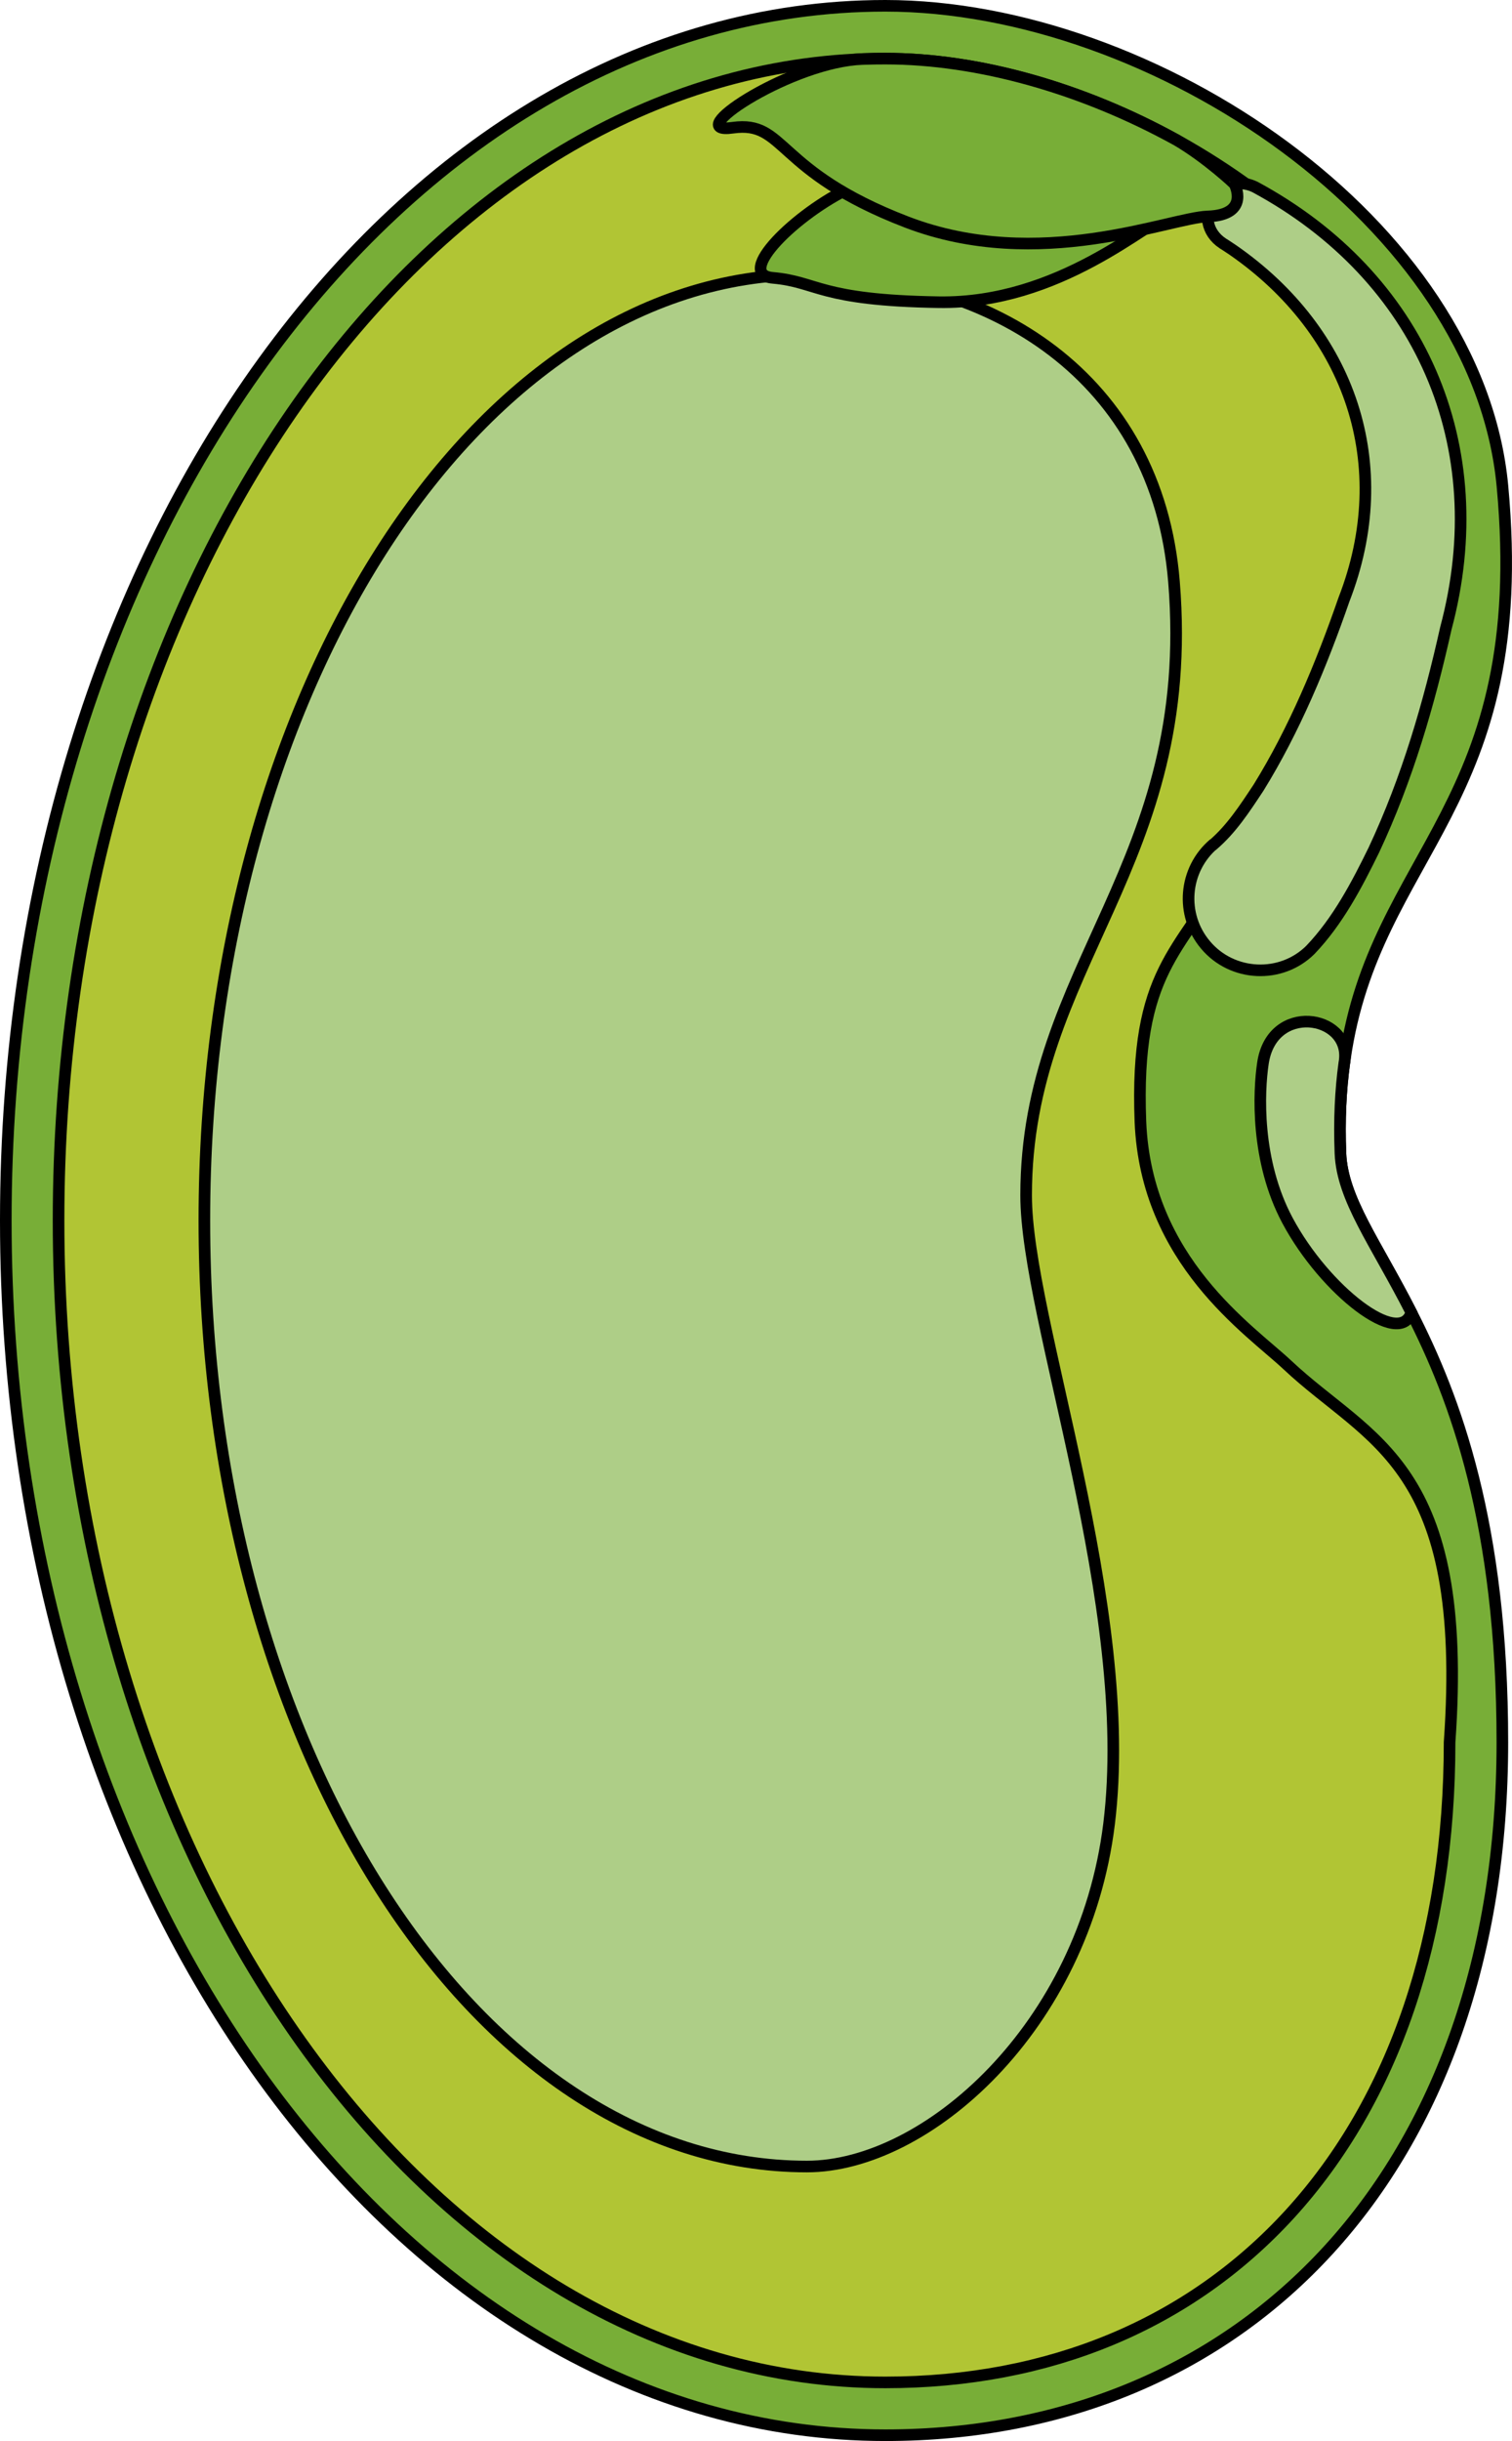 <?xml version="1.0" encoding="utf-8"?>
<!-- Generator: Adobe Illustrator 27.0.0, SVG Export Plug-In . SVG Version: 6.00 Build 0)  -->
<svg version="1.1" id="Camada_1" xmlns="http://www.w3.org/2000/svg" xmlns:xlink="http://www.w3.org/1999/xlink" x="0px" y="0px"
	 width="130.311px" height="210.22px" viewBox="0 0 130.311 210.22" enable-background="new 0 0 130.311 210.22"
	 xml:space="preserve">
<g>
	<path fill="#78AE37" d="M121.635,113.032c3.752,7.345,7.846,18.14,7.846,37.015c0,36.902-22.127,59.673-53.177,59.673
		C34.445,209.72,0.5,162.881,0.5,105.11C0.5,47.332,34.445,0.5,76.304,0.5c23.098,0,51.069,18.678,53.184,41.366
		c2.57,27.631-11.014,31.413-13.584,49.356c-0.008,0.106-0.023,0.22-0.045,0.326c-0.318,2.327-0.447,4.889-0.334,7.77
		C115.685,103.268,118.55,106.975,121.635,113.032z"/>
	<path fill="#B1C534" d="M74.47,5.079c0.606-0.023,1.22-0.03,1.834-0.03c8.035,0,16.988,2.547,25.061,6.989
		c0.008,0.008,0.023,0.015,0.03,0.015c2.304,1.274,4.541,2.706,6.663,4.275c9.885,7.315,15.259,16.791,16.116,25.971
		c1.433,15.434-14.395,25.258-18.519,32.702c-3.881,7.004-7.876,8.543-7.368,21.604c0.493,11.985,9.415,17.897,12.674,20.952
		c7.088,6.663,15.684,8.422,13.971,32.49c0,16.715-4.761,30.754-13.751,40.608c-8.68,9.491-20.732,14.517-34.878,14.517
		c-39.289,0-71.256-44.891-71.256-100.062c0-53.988,30.602-98.121,68.724-99.994c0.159-0.015,0.318-0.023,0.478-0.03
		C74.318,5.086,74.394,5.079,74.47,5.079"/>
	<path fill="none" stroke="#000000" stroke-miterlimit="10" d="M74.47,5.079c0.606-0.023,1.22-0.03,1.834-0.03
		c8.035,0,16.988,2.547,25.061,6.989c0.008,0.008,0.023,0.015,0.03,0.015c2.304,1.274,4.541,2.706,6.663,4.275
		c9.885,7.315,15.259,16.791,16.116,25.971c1.433,15.434-14.395,25.258-18.519,32.702c-3.881,7.004-7.876,8.543-7.368,21.604
		c0.493,11.985,9.415,17.897,12.674,20.952c7.088,6.663,15.684,8.422,13.971,32.49c0,16.715-4.761,30.754-13.751,40.608
		c-8.68,9.491-20.732,14.517-34.878,14.517c-39.289,0-71.256-44.891-71.256-100.062c0-53.988,30.602-98.121,68.724-99.994
		c0.159-0.015,0.318-0.023,0.478-0.03C74.318,5.086,74.394,5.079,74.47,5.079"/>
	<path fill="none" stroke="#000000" stroke-miterlimit="10" d="M121.635,113.032c3.752,7.345,7.846,18.14,7.846,37.015
		c0,36.902-22.127,59.673-53.177,59.673C34.445,209.72,0.5,162.881,0.5,105.11C0.5,47.332,34.445,0.5,76.304,0.5
		c23.098,0,51.069,18.678,53.184,41.366c2.57,27.631-11.014,31.413-13.584,49.356c-0.008,0.106-0.023,0.22-0.045,0.326
		c-0.318,2.327-0.447,4.889-0.334,7.77C115.685,103.268,118.55,106.975,121.635,113.032z"/>
	<path fill="#AECE87" d="M88.436,102.941c0,10.616,9.469,35.381,7.147,54.146c-2.171,17.544-15.761,29.493-26.039,29.493
		c-28.681,0-51.931-36.477-51.931-81.473s23.25-81.473,51.931-81.473c15.821,0,30.189,8.79,31.635,26.461
		C103.177,74.511,88.436,83.104,88.436,102.941z"/>
	<path fill="none" stroke="#000000" stroke-miterlimit="10" d="M88.436,102.941c0,10.616,9.469,35.381,7.147,54.146
		c-2.171,17.544-15.761,29.493-26.039,29.493c-28.681,0-51.931-36.477-51.931-81.473s23.25-81.473,51.931-81.473
		c15.821,0,30.189,8.79,31.635,26.461C103.177,74.511,88.436,83.104,88.436,102.941z"/>
	<path fill="#AECE87" d="M121.635,113.032c-0.985,3.085-7.436-1.872-10.673-7.922c-2.752-5.147-2.486-11.09-2.115-13.561
		c0.788-5.23,7.436-4.162,7.057-0.326c-0.008,0.106-0.023,0.22-0.045,0.326c-0.318,2.327-0.447,4.889-0.334,7.77
		C115.685,103.268,118.55,106.975,121.635,113.032z"/>
	<path fill="none" stroke="#000000" stroke-miterlimit="10" d="M121.635,113.032c-0.985,3.085-7.436-1.872-10.673-7.922
		c-2.752-5.147-2.486-11.09-2.115-13.561c0.788-5.23,7.436-4.162,7.057-0.326c-0.008,0.106-0.023,0.22-0.045,0.326
		c-0.318,2.327-0.447,4.889-0.334,7.77C115.685,103.268,118.55,106.975,121.635,113.032z"/>
	<path fill="#AECE87" d="M108.142,16.094c14.296,7.699,20.67,22.304,16.47,38.012c-1.467,6.552-3.314,12.93-6.205,19.096
		c-1.468,2.995-3.106,6.13-5.474,8.603c-2.53,2.509-6.737,2.305-9.029-0.42c-2.209-2.604-1.89-6.505,0.714-8.715
		c0,0-0.082,0.076-0.082,0.076s-0.04,0.039-0.04,0.039c-0.003,0.003,0.002,0,0.002,0s0.015-0.005,0.015-0.005
		c1.605-1.366,2.759-3.142,3.954-4.948c3.073-4.961,5.426-10.617,7.361-16.198c4.507-11.588,0.567-23.077-9.574-30.104
		c-0.321-0.207-0.604-0.41-0.862-0.562C102.455,19.023,104.941,14.595,108.142,16.094L108.142,16.094z"/>
	<path fill="none" stroke="#000000" stroke-miterlimit="10" d="M108.142,16.094c14.296,7.699,20.67,22.304,16.47,38.012
		c-1.467,6.552-3.314,12.93-6.205,19.096c-1.468,2.995-3.106,6.13-5.474,8.603c-2.53,2.509-6.737,2.305-9.029-0.42
		c-2.209-2.604-1.89-6.505,0.714-8.715c0,0-0.082,0.076-0.082,0.076s-0.04,0.039-0.04,0.039c-0.003,0.003,0.002,0,0.002,0
		s0.015-0.005,0.015-0.005c1.605-1.366,2.759-3.142,3.954-4.948c3.073-4.961,5.426-10.617,7.361-16.198
		c4.507-11.588,0.567-23.077-9.574-30.104c-0.321-0.207-0.604-0.41-0.862-0.562C102.455,19.023,104.941,14.595,108.142,16.094
		L108.142,16.094z"/>
	<path fill="#78AE37" d="M101.429,18.071c-2.577,1.04-10.142,8.111-20.518,7.954c-10.379-0.163-10.387-1.754-14.313-2.098
		c-3.34-0.293,1.987-5.548,6.742-7.783c0.122-0.059,0.247-0.111,0.371-0.163c0.054-0.02,0.112-0.048,0.173-0.07
		c0.476-0.195,0.963-0.38,1.452-0.559c6.4-2.344,14.273-2.927,21.999-1.744c0.008,0.004,0.023,0.005,0.029,0.003
		c2.583,0.471,5.082,1.555,5.082,1.555S104.356,16.883,101.429,18.071z"/>
	<path fill="none" stroke="#000000" stroke-miterlimit="10" d="M101.429,18.071c-2.577,1.04-10.142,8.111-20.518,7.954
		c-10.379-0.163-10.387-1.754-14.313-2.098c-3.34-0.293,1.987-5.548,6.742-7.783c0.122-0.059,0.247-0.111,0.371-0.163
		c0.054-0.02,0.112-0.048,0.173-0.07c0.476-0.195,0.963-0.38,1.452-0.559c6.4-2.344,14.273-2.927,21.999-1.744
		c0.008,0.004,0.023,0.005,0.029,0.003c2.583,0.471,5.082,1.555,5.082,1.555S104.356,16.883,101.429,18.071z"/>
	<path fill="#78AE37" d="M104.087,18.64c-3.275,0.106-14.517,4.867-25.94,0.485c-11.424-4.389-10.393-8.771-14.994-8.126
		c-4.488,0.637,4.45-5.337,10.62-5.882c0.159-0.015,0.318-0.023,0.478-0.03c0.068,0,0.144-0.008,0.22-0.008
		c0.606-0.023,1.22-0.03,1.834-0.03c8.035,0,16.988,2.547,25.061,6.989c0.008,0.008,0.023,0.015,0.03,0.015
		c2.668,1.569,4.995,3.783,4.995,3.783S107.809,18.511,104.087,18.64z"/>
	<path fill="none" stroke="#000000" stroke-miterlimit="10" d="M104.087,18.64c-3.275,0.106-14.517,4.867-25.94,0.485
		c-11.424-4.389-10.393-8.771-14.994-8.126c-4.488,0.637,4.45-5.337,10.62-5.882c0.159-0.015,0.318-0.023,0.478-0.03
		c0.068,0,0.144-0.008,0.22-0.008c0.606-0.023,1.22-0.03,1.834-0.03c8.035,0,16.988,2.547,25.061,6.989
		c0.008,0.008,0.023,0.015,0.03,0.015c2.668,1.569,4.995,3.783,4.995,3.783S107.809,18.511,104.087,18.64z"/>
</g>
</svg>
